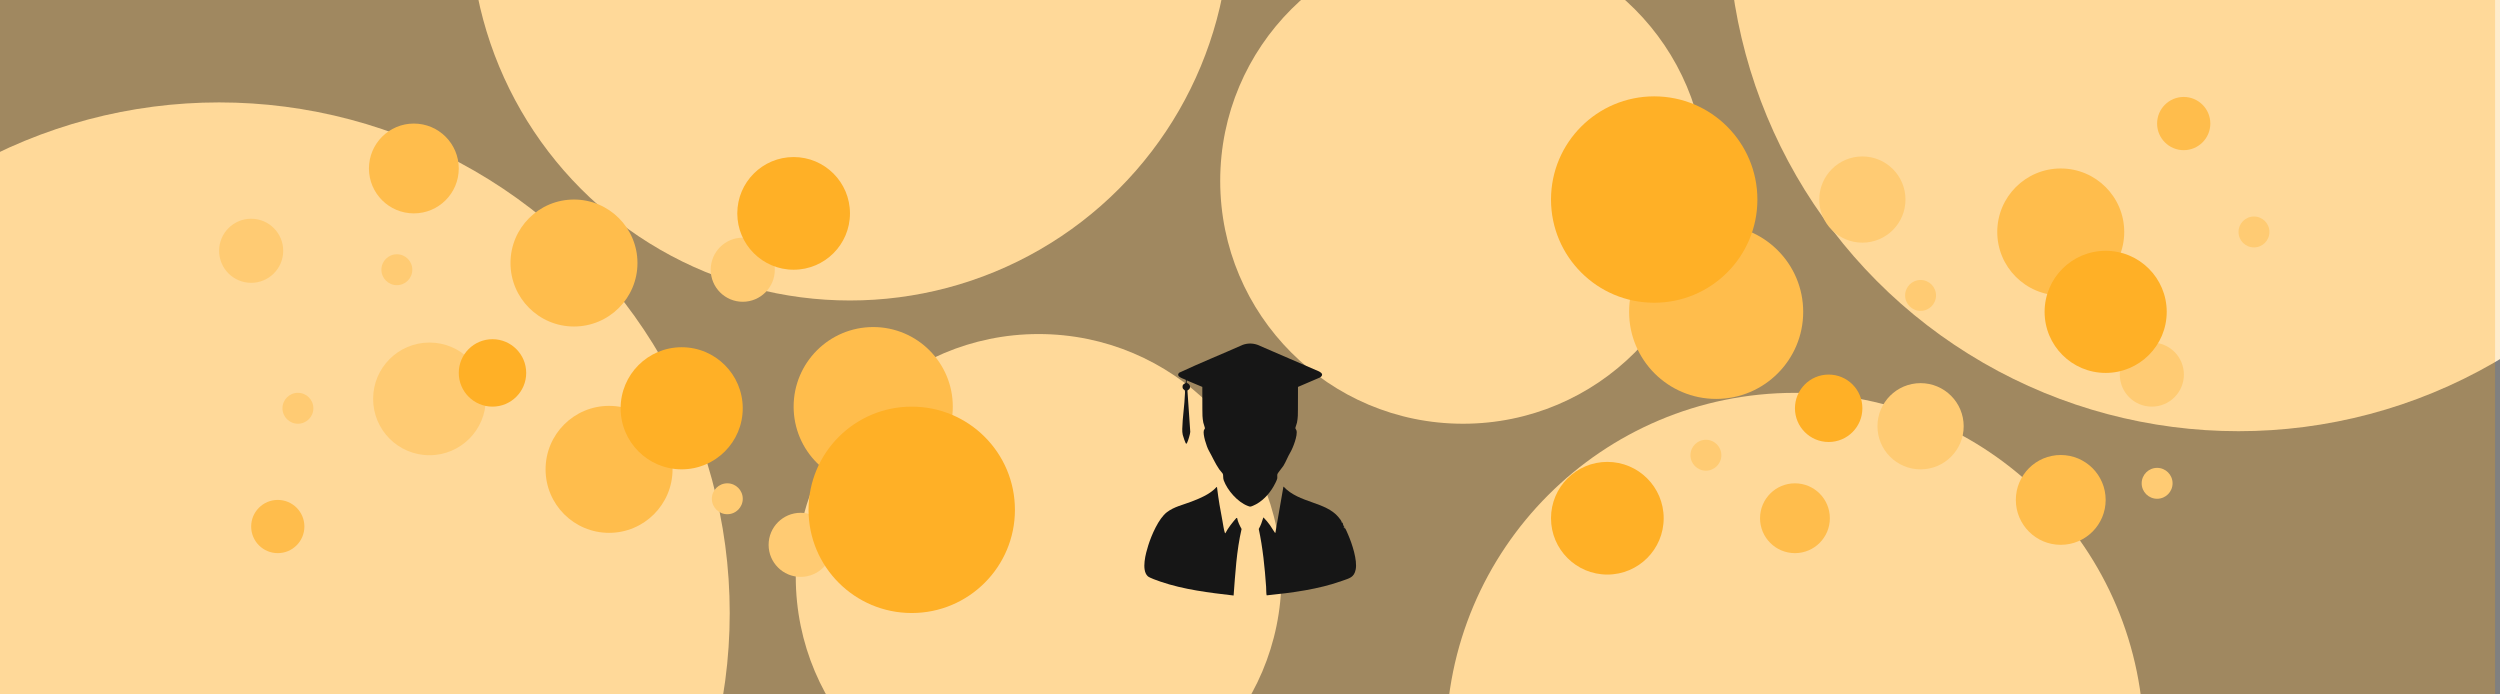 <svg xmlns="http://www.w3.org/2000/svg" viewBox="0 0 1440 400"><rect x="0" y="0" width="1440" height="400" fill="#808080" stroke="none"/><defs><style>      .cls-1 {        fill: #ffb533;      }      .cls-2 {        fill: #ffeccc;      }      .cls-3 {        fill: #ffc766;      }      .cls-4 {        fill: #ffa200;        opacity: .25;      }      .cls-5 {        fill: #ffda99;      }      .cls-6 {        fill: #161616;      }    </style></defs><g id="Ebene_5" data-name="Ebene 5"><circle class="cls-2" cx="126.21" cy="353.1" r="294.11"></circle><circle class="cls-2" cx="1289.39" cy="-45.74" r="294.11"></circle><circle class="cls-2" cx="1033.89" cy="427.25" r="200.97"></circle><circle class="cls-2" cx="489.57" cy="-45.74" r="218.82"></circle><circle class="cls-2" cx="598.24" cy="332.29" r="139.88"></circle><circle class="cls-2" cx="842.72" cy="104.19" r="139.88"></circle></g><g id="Ebene_3" data-name="Ebene 3"><circle class="cls-5" cx="247.37" cy="229.76" r="32.45"></circle><circle class="cls-5" cx="1106.25" cy="245.52" r="24.83"></circle><circle class="cls-5" cx="1072.73" cy="114.94" r="24.83"></circle><circle class="cls-5" cx="1239.46" cy="215.76" r="18.46"></circle><circle class="cls-5" cx="461.18" cy="313.83" r="18.46"></circle><circle class="cls-5" cx="427.83" cy="155.36" r="18.46"></circle><circle class="cls-5" cx="144.67" cy="144.45" r="18.46"></circle><circle class="cls-5" cx="228.59" cy="155.36" r="8.9"></circle><circle class="cls-5" cx="171.6" cy="235.17" r="8.9"></circle><circle class="cls-5" cx="418.93" cy="287.29" r="8.9"></circle><circle class="cls-5" cx="982.6" cy="262.21" r="8.9"></circle><circle class="cls-5" cx="1106.25" cy="170.17" r="8.9"></circle><circle class="cls-5" cx="1242.5" cy="278.39" r="8.9"></circle><circle class="cls-5" cx="1298.29" cy="133.61" r="8.9"></circle></g><g id="Ebene_2" data-name="Ebene 2"><circle class="cls-3" cx="988.5" cy="179.63" r="50.14"></circle><circle class="cls-3" cx="160" cy="303.28" r="15.33"></circle><circle class="cls-3" cx="1257.82" cy="71.17" r="15.33"></circle><circle class="cls-3" cx="1033.89" cy="298.5" r="20.11"></circle><circle class="cls-3" cx="1186.99" cy="133.61" r="36.57"></circle><circle class="cls-3" cx="350.82" cy="270.35" r="36.57"></circle><circle class="cls-3" cx="330.61" cy="151.5" r="36.57"></circle><circle class="cls-3" cx="502.97" cy="234.22" r="45.84"></circle><circle class="cls-3" cx="238.38" cy="97.04" r="25.87"></circle><circle class="cls-3" cx="1186.99" cy="287.95" r="25.87"></circle></g><g id="Ebene_1" data-name="Ebene 1"><circle class="cls-1" cx="457.13" cy="122.91" r="32.45"></circle><circle class="cls-1" cx="925.83" cy="298.5" r="32.45"></circle><circle class="cls-1" cx="952.82" cy="114.94" r="59.44"></circle><circle class="cls-1" cx="525.16" cy="293.66" r="59.44"></circle><circle class="cls-1" cx="283.67" cy="214.8" r="19.42"></circle><circle class="cls-1" cx="1053.31" cy="235.17" r="19.42"></circle><circle class="cls-1" cx="392.65" cy="235.17" r="35.17"></circle><circle class="cls-1" cx="1212.86" cy="179.63" r="35.17"></circle></g><g id="Ebene_4_Kopie" data-name="Ebene 4 Kopie"><rect class="cls-4" x="-2.84" width="1440" height="400"></rect></g><g id="Inhalt_Icon_Logo" data-name="Inhalt/Icon/Logo"><g><path class="cls-6" d="M747.64,222.86c-.04,4.21,0,8.43-.03,12.65-.01,2.86.03,5.05-.55,7.93-.17.83-.89,2.59-.93,3.14-.03.31.5.88.63,1.34.83,2.76-2.01,10.09-3.52,12.62s-2.46,5.24-3.98,7.74c-.61.99-3.26,4.16-3.44,4.71-.26.76,0,1.76-.13,2.59-.17,1.01-1.48,3.44-2.03,4.43-2.64,4.67-6.93,9.26-11.97,11.31-1.55.63-1.53.65-3.07.05-5.78-2.23-11.6-8.9-13.74-14.65-.53-1.42-.18-2.89-.52-3.73-.19-.48-1.65-2.04-2.09-2.67-2.36-3.42-3.98-7.24-6.01-10.82-1.23-2.17-3.54-9.29-2.85-11.58.14-.46.66-1.03.63-1.34-.05-.55-.77-2.31-.93-3.14-.57-2.83-.54-4.97-.55-7.76-.02-4.27.02-8.55-.03-12.82l-8.99-3.76.03,1.5c1.57.36,2.46,2.1,1.48,3.48-.39.55-1.06.49-1.08,1.04l1.62,23.64c-.08,1.29-1.2,5.02-1.79,6.2-.13.27-.27.49-.51.68-.44,0-1.85-4.44-2.02-5.12-.27-1.15-.31-2.29-.29-3.47.15-6.63,1.32-13.57,1.55-20.21.01-.43.08-1.53-.03-1.85-.2-.59-1.55-.65-1.34-2.58.15-1.39,1.54-1.42,1.79-1.95.21-.43.04-1.11.09-1.59-.11-.47-6.32-1.68-3.83-4.19,12.05-5.64,24.46-10.63,36.63-16.06,2.87-.99,5.63-.99,8.5,0l35.48,15.35c1.72.89,2.49,2.06.62,3.4l-12.79,5.49Z"></path><path class="cls-6" d="M770.98,297.91c.8.95,1.74,2,1.98,3.29l.51-.17c-.22.45.53,2.31.85,2.47.27.13.57.09.85.09l-1.11.17-.08.33c.29.07.63.07.86.29.27.26,1.46,3.07,1.72,3.67,2.2,5.07,5.39,14.63,4.31,20.01-.93,4.62-3.69,5.02-7.65,6.45-13.8,4.98-29.06,6.93-43.61,8.42-.27-.2-.28-4.26-.33-4.94-.79-11.16-1.9-22.37-4.24-33.3,1.15-2.04,1.86-4.08,2.54-6.31.06-.19-.12-.3.26-.25,1.36,1.36,2.59,2.88,3.72,4.44.93,1.28,1.75,2.92,2.68,4.12.15.2.18.4.4.11l4.58-26.35c.34-.35.19-.08.3.04,8.83,9.31,23.97,8.43,31.47,17.4Z"></path><path class="cls-6" d="M705.8,307.15c1.66-3.21,4.01-6.09,6.38-8.83l.42.1c.43,2.25,1.47,4.3,2.55,6.28-2.91,12.55-3.61,25.49-4.59,38.32-14.08-1.63-28.63-3.38-42.08-7.98-1.53-.52-6.4-2.2-7.39-3.15-3.83-3.63-1.08-13.32.3-17.73,1.8-5.77,5.95-15.48,10.77-19.15,4.2-3.2,9.29-4.21,14.14-6.09,5.11-1.98,10.81-4.3,14.49-8.45.25.16.23.33.26.59.77,6.43,1.87,12.81,3.11,19.16.36,1.84.73,4.87,1.31,6.51.07.18.08.41.33.43Z"></path></g></g></svg>